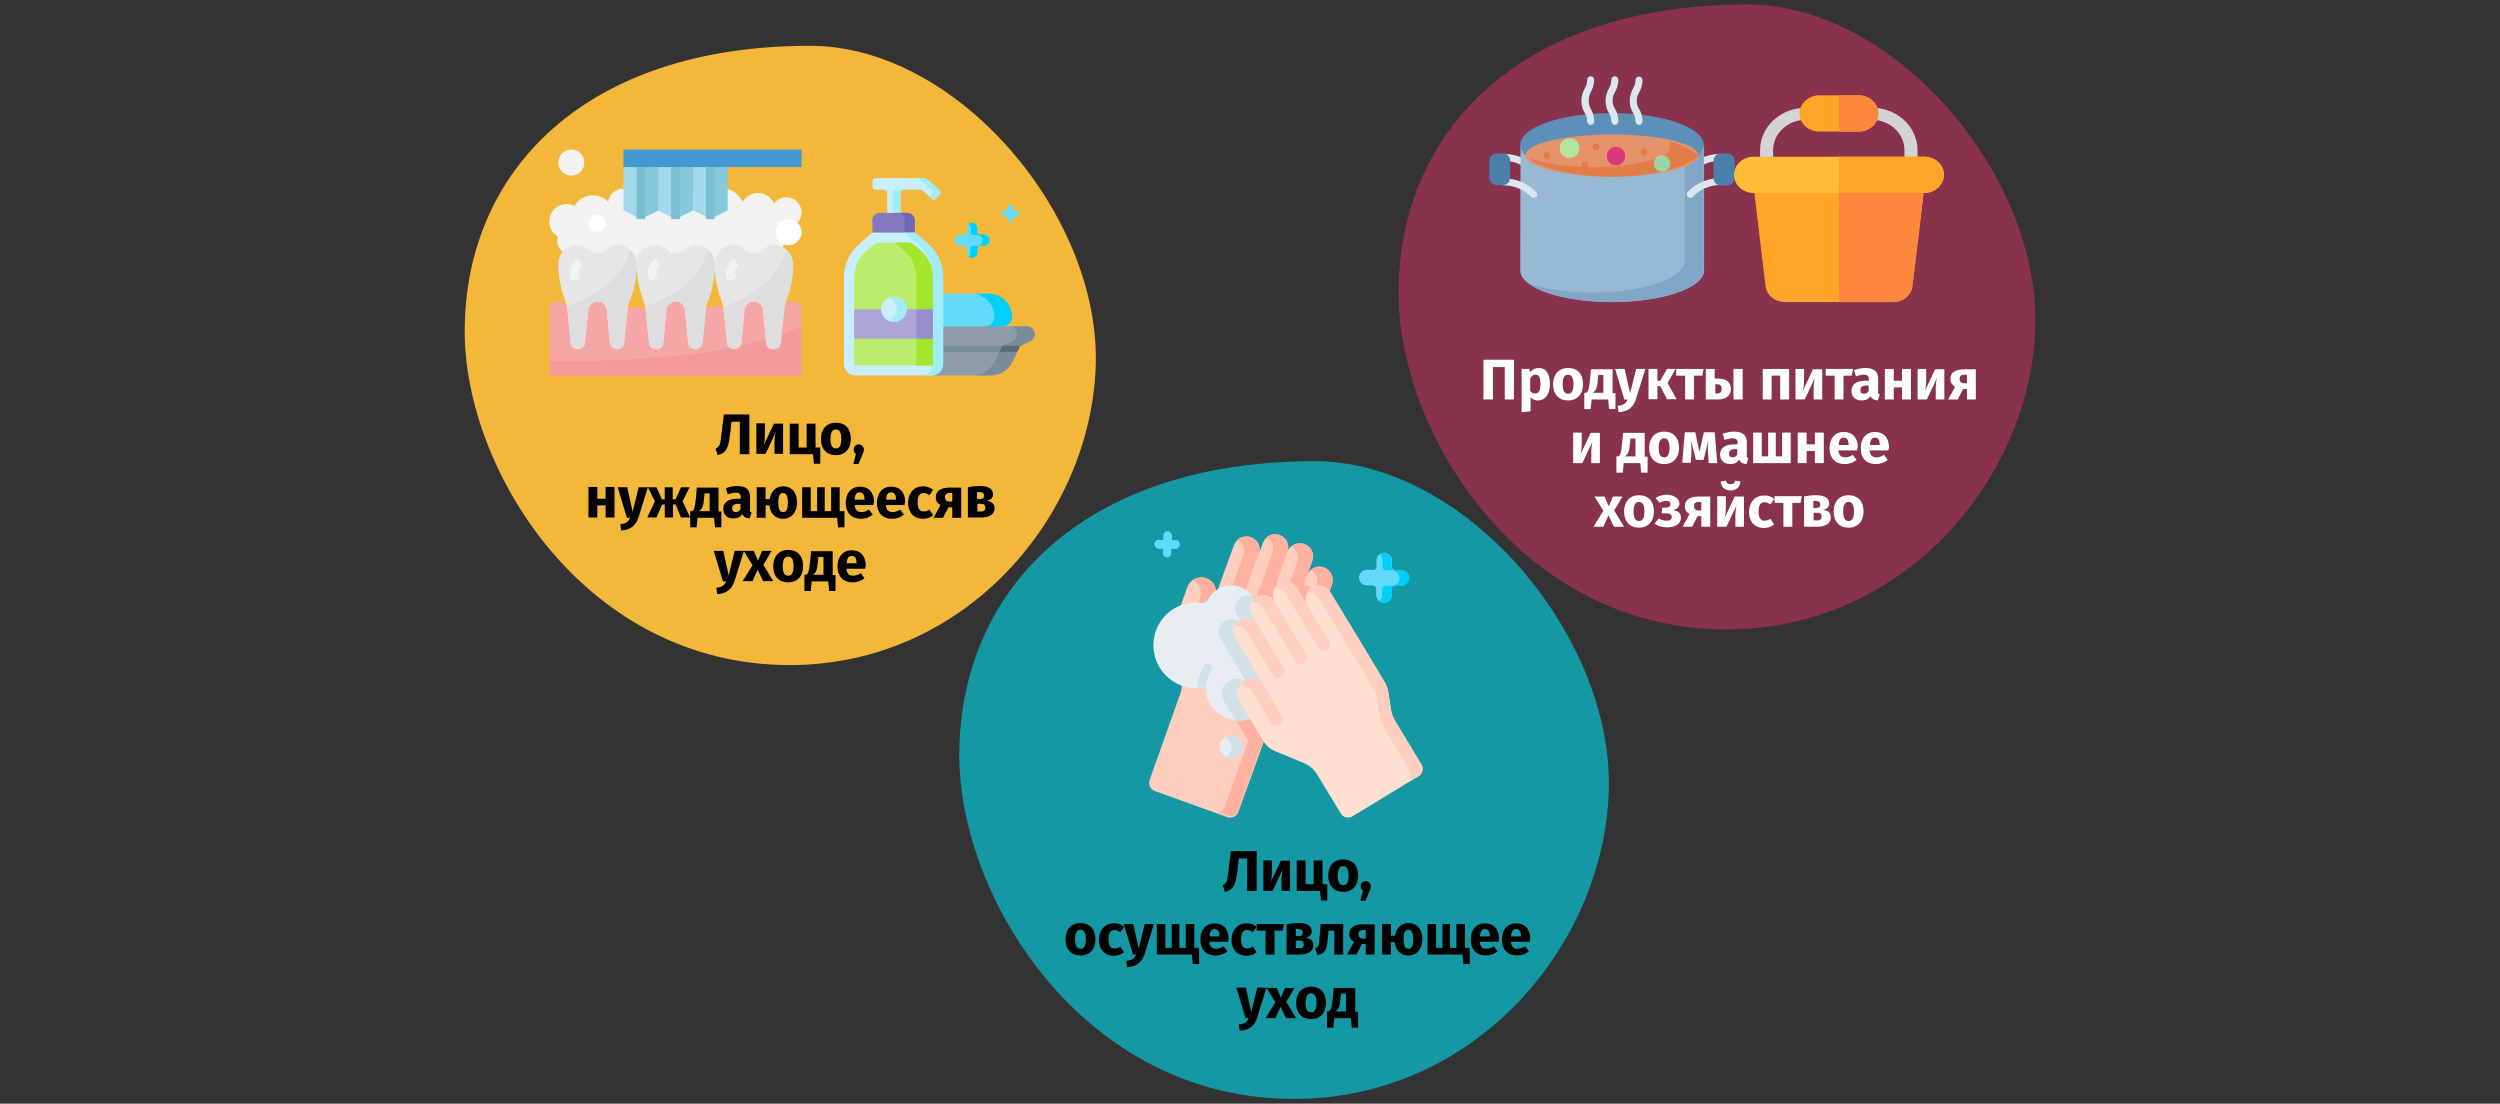<?xml version="1.0" encoding="UTF-8"?>
<svg xmlns="http://www.w3.org/2000/svg" xmlns:xlink="http://www.w3.org/1999/xlink" version="1.1" x="0px" y="0px" viewBox="0 0 786 347" style="enable-background:new 0 0 786 347;" xml:space="preserve">
<rect x="0" y="0" width="786" height="347" fill="#333333" stroke="none"/>
<style type="text/css">
	.st0{fill:none;}
	.st1{fill:#F3B73A;}
	.st2{fill:#F7A6A6;}
	.st3{fill:#F59A9A;}
	.st4{fill:#F2F2F2;}
	.st5{fill:#E6E6E6;}
	.st6{fill:#A2DAEB;}
	.st7{fill:#86C8DC;}
	.st8{fill:#4398D1;}
	.st9{fill:#FFFFFF;}
	.st10{fill:#7BBDD1;}
	.st11{fill:#DEDEDE;}
	.st12{fill:#62DBFB;}
	.st13{fill:#01D0FB;}
	.st14{fill:#8D9CA8;}
	.st15{fill:#7A8C98;}
	.st16{fill:#596C76;}
	.st17{fill:#C8EFFE;}
	.st18{fill:#A0ECF9;}
	.st19{fill:#8379C1;}
	.st20{fill:#6F69B5;}
	.st21{fill:#BBEC6C;}
	.st22{fill:#A2E62E;}
	.st23{fill:#ACA6D6;}
	.st24{fill:#978ECB;}
	.st25{fill:#88324C;}
	.st26{fill:#DAE7EF;}
	.st27{fill:#98B9D3;}
	.st28{fill:#81A7C6;}
	.st29{fill:#5C90B9;}
	.st30{fill:#DD6938;}
	.st31{fill:#4A80AA;}
	.st32{fill:#E4936B;}
	.st33{fill:#E27D47;}
	.st34{fill:#B3E59F;}
	.st35{fill:#95D6A4;}
	.st36{fill:#DA387D;}
	.st37{fill:#D4D4D4;}
	.st38{fill:#FFA426;}
	.st39{fill:#FFBC36;}
	.st40{fill:#FF873C;}
	.st41{fill:#1398A4;}
	.st42{fill:#FFCEBF;}
	.st43{fill:#FFB09E;}
	.st44{fill:#E8EDF2;}
	.st45{fill:#D1E1E5;}
	.st46{fill:#FFDFCF;}
</style>
<g id="Ebene_1">
	<rect id="Rectangle" class="st0" width="786" height="347"></rect>
	<path id="Oval-Copy-4" class="st1" d="M248.3,209.1c55.2,0,94.6-46.7,96.2-94S301,14.4,254.7,14.4c-71,0-108.6,39.6-108.6,89.8   C146.1,147.9,184,209.1,248.3,209.1z"></path>
	<g>
		<g id="teeth-cleaning" transform="translate(26.719, 38.625)">
			<path id="Path" class="st2" d="M219.8,57.6L219.8,57.6c1-1.5,3-1.9,4.5-0.9c0.4,0.2,0.7,0.6,0.9,0.9l0,0v21.8h-79.1V57.6l0,0     c1-1.5,3-1.9,4.5-0.9c0.4,0.2,0.7,0.6,0.9,0.9l0,0l5.4,0.4l0,0c1.5-2.1,4.5-2.6,6.6-1.1c0.5,0.4,1,0.8,1.3,1.4l0.2,0.3l5.6,0.4     l0,0c1.5-1.5,4-1.5,5.5,0l0,0l0,0l5-0.1l0,0c1.5-2.7,5-3.7,7.8-2.2c0.8,0.4,1.5,1.1,2,1.8l0.3,0.4l4.1-0.2l0,0     c1.5-1.5,4-1.5,5.5,0l0,0l4.1,0.2l1.1-1.4c2.1-2.6,5.8-3,8.4-0.9c0.2,0.2,0.5,0.4,0.7,0.6l0.5,0.5L219.8,57.6z"></path>
			<path id="Path_00000150081680575065626930000002136092477272962230_" class="st3" d="M146.1,79.4h79.2V63.8     c-22.7,11.1-63.1,11.1-79.2,11.2V79.4z"></path>
			<path id="Path_00000013166375150095551930000017629283282536485808_" class="st4" d="M225.3,28.2c0-2.6-2.1-4.8-4.8-4.8     c-1.5,0-3,0.7-3.9,2c-1.2-2.8-4.4-4.1-7.2-2.9c-1.1,0.5-2,1.3-2.6,2.3c0,0-3.5-6.8-8.9-2.7h-21.8l-1.4,2.7c0,0-1.4-4.1-5.5-4.1     c-2.4,0-4.4,1.8-4.7,4.1c-2.6-2.7-7-2.7-9.6,0c-0.4,0.4-0.7,0.8-1,1.3c-0.7-0.4-1.5-0.6-2.4-0.6c-3,0-5.5,2.4-5.5,5.5     c0,2,1,3.8,2.7,4.7c-0.8,2.2,0.4,4.6,2.6,5.4c0.1,0,0.1,0,0.2,0.1h2.7v4.1h61.4v-4.2c0.2,0,0.5,0.1,0.7,0.1     c1.9,0,3.4-1.5,3.4-3.4c0-0.8-0.3-1.5-0.8-2.2l4.9-4.1C224.8,30.7,225.3,29.4,225.3,28.2z"></path>
			<g id="Group" transform="translate(2.733, 30.039)">
				<path id="Path_00000002375066111985378870000000798226185946706572_" class="st5" d="M180.6,10.1L180.6,10.1      c-1.1-1.1-2.6-1.7-4.1-1.7l0,0c-3.2,0-5.8,2.6-5.8,5.8l0,0l0,0c0,3.4,0.5,6.8,1.6,10l1.1,3.3l1.2,11.6c0.1,1.2,1.1,2,2.3,2l0,0      c1.2,0,2.1-0.9,2.2-2l1-10.3c0.1-1.5,1.4-2.7,2.9-2.7l0,0c1.5,0,2.8,1.2,2.9,2.7l1,10.3c0.1,1.2,1.1,2,2.2,2l0,0      c1.2,0,2.1-0.9,2.2-2l1.2-11.6l1.1-3.3c1.1-3.2,1.6-6.6,1.6-10l0,0c0-3.2-2.6-5.8-5.8-5.8l0,0l0,0c-1.5,0-3,0.6-4.1,1.7l0,0      C184,11.4,181.9,11.4,180.6,10.1z"></path>
				<path id="Path_00000073699389045522799180000014342513085885702018_" class="st5" d="M156,10.1L156,10.1      c-1.1-1.1-2.6-1.7-4.1-1.7l0,0c-3.2,0-5.8,2.6-5.8,5.8l0,0l0,0c0,3.4,0.5,6.8,1.6,10l1.1,3.3l1.2,11.6c0.1,1.2,1.1,2,2.3,2l0,0      c1.2,0,2.1-0.9,2.2-2l1-10.3c0.1-1.5,1.4-2.7,2.9-2.7l0,0c1.5,0,2.8,1.2,2.9,2.7l1,10.3c0.1,1.2,1.1,2,2.2,2l0,0      c1.2,0,2.1-0.9,2.2-2l1.2-11.6l1.1-3.3c1.1-3.2,1.6-6.6,1.6-10l0,0c0.1-3.2-2.5-5.8-5.7-5.8l0,0l0,0c-1.5,0-3,0.6-4.1,1.7l0,0      C159.5,11.4,157.3,11.4,156,10.1z"></path>
				<path id="Path_00000036241161985874518670000002955951304410595986_" class="st5" d="M205.1,10.1L205.1,10.1      c-1-1.1-2.5-1.7-4.1-1.7l0,0c-3.2,0-5.8,2.6-5.8,5.8l0,0l0,0c0,3.4,0.5,6.8,1.6,10l1.1,3.3l1.2,11.6c0.1,1.2,1.1,2,2.3,2l0,0      c1.2,0,2.1-0.9,2.2-2l1-10.3c0.1-1.5,1.4-2.7,2.9-2.7l0,0c1.5,0,2.8,1.2,2.9,2.7l1,10.3c0.1,1.2,1.1,2,2.2,2l0,0      c1.2,0,2.1-0.9,2.2-2l1.3-11.6l1.1-3.3c1.1-3.2,1.6-6.6,1.6-10l0,0c0-3.2-2.6-5.8-5.8-5.8l0,0l0,0c-1.5,0-3,0.6-4.1,1.7l0,0      C208.6,11.4,206.5,11.4,205.1,10.1z"></path>
			</g>
			<g id="Group_00000105420904080531359350000002596119705019051169_" transform="translate(23.214, 5.463)">
				<polygon id="Path_00000080206716053582464540000006761307428800211090_" class="st6" points="146.1,8.4 146.1,22.1 151.6,24.8       151.6,8.4     "></polygon>
				<polygon id="Path_00000115499846496687376690000013258233103568583303_" class="st6" points="157,8.4 157,22.1 162.5,24.8       162.5,8.4     "></polygon>
			</g>
			<g id="Group_00000152965865755464683900000010527604925481329328_" transform="translate(28.675, 5.463)">
				<polygon id="Path_00000036935802576829210980000010118780965287087788_" class="st7" points="146.1,8.4 146.1,24.8 151.6,22.1       151.6,8.4     "></polygon>
				<polygon id="Path_00000134232139015390499620000016453699494566677416_" class="st7" points="167.9,8.4 167.9,24.8 173.4,22.1       173.4,8.4     "></polygon>
				<polygon id="Path_00000114779911426593180650000013957502594052011944_" class="st7" points="157,8.4 157,24.8 162.5,22.1       162.5,8.4     "></polygon>
			</g>
			<polygon id="Path_00000047753981024953547590000003224730830634214819_" class="st6" points="191.2,13.9 191.2,27.5 196.6,30.2      196.6,13.9    "></polygon>
			
				<rect id="Rectangle_00000161594813264824750980000000371264968040401817_" x="169.3" y="8.4" class="st8" width="56" height="5.5"></rect>
			<circle id="Oval" class="st4" cx="152.9" cy="12.5" r="4.1"></circle>
			<g id="Group_00000167390562892190826060000011668459267815566516_" transform="translate(12.288, 20.48)">
				<circle id="Oval_00000125586933397418790940000009041155065853497531_" class="st9" cx="148.8" cy="11.1" r="2.7"></circle>
				<circle id="Oval_00000148645466935417303820000010466692321659343262_" class="st9" cx="208.9" cy="13.9" r="4.1"></circle>
			</g>
			<g id="Group_00000119098378134562084210000006784074767437435795_" transform="translate(27.307, 5.461)">
				
					<rect id="Rectangle_00000171713334544876458470000002088581426511022764_" x="146.1" y="8.4" class="st10" width="2.7" height="16.4"></rect>
				
					<rect id="Rectangle_00000116234209626957271370000000063763414187294109_" x="157" y="8.4" class="st10" width="2.7" height="16.4"></rect>
				
					<rect id="Rectangle_00000145044429062842203930000008932610267852696711_" x="167.9" y="8.4" class="st10" width="2.7" height="16.4"></rect>
			</g>
			<g id="Group_00000023247196931741937580000016881143106696136583_" transform="translate(6.255, 34.272)">
				<path id="Path_00000106844350886438426050000004563384655009687945_" class="st4" d="M146.7,15.5l-0.4-1.2      c-0.7-2.3,0.3-4.8,2.5-5.9l1.2,2.4c-0.9,0.5-1.4,1.6-1.1,2.7l0.4,1.2L146.7,15.5z"></path>
				<path id="Path_00000117654954260736453180000010610922163778358715_" class="st4" d="M171.3,15.5l-0.4-1.2      c-0.8-2.3,0.3-4.8,2.5-5.9l1.2,2.4c-1,0.5-1.4,1.6-1.1,2.6l0.4,1.2L171.3,15.5z"></path>
				<path id="Path_00000166648490965241507640000012799116693153399993_" class="st4" d="M195.9,15.5l-0.4-1.2      c-0.8-2.3,0.3-4.8,2.5-5.9l1.2,2.4c-1,0.5-1.4,1.6-1.1,2.6l0.4,1.2L195.9,15.5z"></path>
			</g>
			<g id="Group_00000117652376215235017590000017286180400007998103_" transform="translate(5.487, 31.489)">
				<path id="Path_00000088119521223142035790000004832703007873472654_" class="st11" d="M165.9,8.4c-3.1,10.9-13.8,15.9-19.8,17.9      l1.1,11.4c0.1,1.2,1.2,2.1,2.5,2c1.1-0.1,1.9-1,2-2l1-10.3c0.1-1.6,1.5-2.8,3.2-2.7c1.5,0.1,2.6,1.3,2.7,2.7l1,10.3      c0.1,1.2,1.2,2.2,2.5,2c1.1-0.1,1.9-0.9,2-2l1.2-11.6l1.1-3.3c1.1-3.2,1.6-6.6,1.6-10C167.9,11.1,167.2,9.5,165.9,8.4z"></path>
				<path id="Path_00000028316844343276414060000017836215346877867674_" class="st11" d="M190.5,8.4c-3.2,10.9-13.9,15.9-19.8,17.9      l1.1,11.4c0.1,1.2,1.2,2.1,2.5,2c1.1-0.1,1.9-1,2-2l1-10.3c0.1-1.6,1.5-2.8,3.2-2.7c1.5,0.1,2.6,1.3,2.7,2.7l1,10.3      c0.1,1.2,1.2,2.2,2.5,2c1.1-0.1,1.9-0.9,2-2l1.2-11.6l1.1-3.3c1.1-3.2,1.6-6.6,1.6-10C192.5,11.1,191.8,9.5,190.5,8.4z"></path>
				<path id="Path_00000073685504699386382000000017050660432932094881_" class="st11" d="M215.1,8.4c-3.2,10.9-13.9,15.9-19.8,17.9      l1.1,11.4c0.1,1.2,1.2,2.1,2.5,2c1.1-0.1,1.9-1,2-2l1-10.3c0.1-1.6,1.5-2.8,3.2-2.7c1.5,0.1,2.6,1.3,2.7,2.7l1,10.3      c0.1,1.2,1.2,2.2,2.5,2c1.1-0.1,1.9-0.9,2-2l1.2-11.6l1.1-3.3c1.1-3.2,1.6-6.6,1.6-10C217.1,11.1,216.3,9.5,215.1,8.4z"></path>
			</g>
		</g>
		<g id="soap2" transform="translate(119.23, 47.625)">
			<path id="Path_00000028304105487863585240000005277758653560336043_" class="st12" d="M177.3,55l8,1.4l10.5-1.4c1.7,0,3-1.4,3-3     c0-4-3.2-7.3-7.3-7.3h-14.2l-0.9,5.1L177.3,55z"></path>
			<path id="Path_00000159433382315804763660000009261144689786461585_" class="st13" d="M191.7,44.7h-5.6c4,0,7.3,3.2,7.3,7.3     c0,1.7-1.4,3-3,3l2.7,0.4L196,55c1.7,0,3-1.4,3-3C198.9,47.9,195.7,44.7,191.7,44.7z"></path>
			<path id="Path_00000059998982977566533970000013817111447686937742_" class="st14" d="M206.1,57.4c0,0.5-0.1,0.9-0.4,1.3     c-0.2,0.4-0.6,0.7-1,0.9l-3.2,1.5l-1.7,0.9l0.8,0.9l-1.5,3.2c-1.3,2.6-3.9,4.3-6.8,4.3h-18.6L169.9,55h33.7     C205,55,206.1,56.1,206.1,57.4z"></path>
			<path id="Path_00000164482381988694930710000002909041036636350372_" class="st15" d="M203.7,55h-5.6c1.3,0,2.4,1.1,2.4,2.4     c0,0.9-0.5,1.8-1.4,2.2l-3.2,1.5l-2.4,5c-1.3,2.6-3.9,4.3-6.8,4.3h5.6c2.9,0,5.5-1.7,6.8-4.3l1.5-3.1l-0.8-0.9l1.7-0.9l3.2-1.5     c0.8-0.4,1.4-1.3,1.4-2.2C206.1,56.1,205,55,203.7,55L203.7,55z"></path>
			<path id="Path_00000088096767746816594280000017539942078054798995_" class="st15" d="M201.5,61.1l-0.9,1.9h-27.1     c-0.5,0-0.9-0.4-0.9-0.9s0.4-0.9,0.9-0.9L201.5,61.1L201.5,61.1z"></path>
			<polygon id="Path_00000036226261203656093460000008508022140483008685_" class="st16" points="201.5,61.1 200.6,63 195,63      195.9,61.1    "></polygon>
			<path id="Path_00000156558714011905780580000017845580998483252100_" class="st17" d="M176.3,13.4l-1.3,1.5     c-0.3,0.3-0.8,0.3-1.1,0l-2.8-2.4c-0.3-0.3-0.8-0.5-1.2-0.5H165c-0.6,0-1.1,0.5-1.1,1.1v6.1l-1.3,0.6l-0.8,0.4l-2.1-0.9v-6.2     c0-0.6-0.5-1.1-1.1-1.1h-2.7c-0.4,0-0.8-0.4-0.8-0.8v-2c0-0.4,0.4-0.8,0.8-0.8h15.4c0.4,0,0.9,0.2,1.2,0.5l3.7,3.4     C176.6,12.6,176.6,13.1,176.3,13.4L176.3,13.4z"></path>
			<path id="Path_00000124859590676551117180000015561334584131822221_" class="st18" d="M165,12c-0.6,0-1.1,0.5-1.1,1.1v6.1     l-1.3,0.6l-1.1-0.6V13c0-0.6,0.5-1,1-1H165L165,12z"></path>
			<path id="Path_00000088117204294243089290000013807778394230573990_" class="st18" d="M176.2,12.3l-3.7-3.4     c-0.3-0.3-0.8-0.5-1.2-0.5h-2.5c0.4,0,0.9,0.2,1.2,0.5l3.7,3.4c0.4,0.3,0.4,0.8,0.1,1.1l-0.6,0.5c-0.1,0.1-0.2,0.2-0.3,0.2     l0.8,0.8c0.3,0.3,0.8,0.3,1.1,0l1.5-1.5C176.6,13.1,176.6,12.6,176.2,12.3z"></path>
			<path id="Path_00000010272871518166498580000016980331025159240871_" class="st19" d="M155.1,25.5l6.6,1l6.6-1v-3.9     c0-1.2-1-2.3-2.3-2.3h-8.7c-1.2,0-2.3,1-2.3,2.3L155.1,25.5L155.1,25.5z"></path>
			<path id="Path_00000036222016151556065500000010994700006961698739_" class="st20" d="M166.1,19.3h-3.2c1.2,0,2.3,1,2.3,2.3v3.9     l1.5,0.3l1.7-0.3v-3.9C168.3,20.3,167.3,19.3,166.1,19.3L166.1,19.3z"></path>
			<path id="Path_00000043451982450581279400000010828194855141857938_" class="st17" d="M168.3,25.5h-13.2l-3.9,3.3     c-3.2,2.7-5.1,6.6-5.1,10.8v27.2c0,2,1.6,3.6,3.6,3.6h24c2,0,3.6-1.6,3.6-3.6V39.6c0-4.2-1.9-8.2-5.1-10.9L168.3,25.5z"></path>
			<path id="Path_00000132064170196180692060000001358670280468007860_" class="st18" d="M172.3,28.8l-3.9-3.3h-3.3l3.9,3.3     c3.2,2.7,5.1,6.6,5.1,10.8v27.2c0,2-1.6,3.6-3.6,3.6h3.2c2,0,3.6-1.6,3.6-3.6V39.6C177.3,35.4,175.5,31.5,172.3,28.8z"></path>
			<path id="Path_00000163040329355637869910000008253431358721753263_" class="st21" d="M174.1,49.6l-1.9,4.7l1.9,4.7v7.9     c0,0.2-0.2,0.4-0.4,0.4h-24c-0.2,0-0.4-0.2-0.4-0.4V59l2.2-4.7l-2.2-4.7v-10c0-3.2,1.4-6.3,3.9-8.4l2.4-2     c0.4-0.3,0.9-0.5,1.4-0.5h9.3c0.5,0,1,0.2,1.4,0.5l2.4,2c2.5,2.1,3.9,5.1,3.9,8.4v10H174.1z"></path>
			<path id="Path_00000016067165518769709700000006869090060095185809_" class="st22" d="M174.1,49.6l-1.9,4.7l1.9,4.7v7.9     c0,0.2-0.2,0.4-0.4,0.4h-5.2c0.2,0,0.4-0.2,0.4-0.4V39.6c0-3.2-1.4-6.3-3.9-8.4l-3-2.6h4.4c0.5,0,1,0.2,1.4,0.5l2.4,2     c2.5,2.1,3.9,5.1,3.9,8.4V49.6L174.1,49.6z"></path>
			<polygon id="Path_00000168074402401566365780000004591863083696901788_" class="st23" points="168.9,58.9 149.3,58.9 149.3,49.6      168.9,49.6 171.2,53.7    "></polygon>
			<polygon id="Path_00000163075293560176950820000001592768465718777241_" class="st24" points="168.9,49.6 174.1,49.6 174.1,58.9      168.9,58.9    "></polygon>
			<circle id="Oval_00000170962502748480818880000004588000577503038602_" class="st17" cx="161.8" cy="49.6" r="4"></circle>
			<path id="Path_00000072273848426788537290000008843367427015298229_" class="st18" d="M161.8,45.6c-0.6,0-1.1,0.1-1.6,0.3     c1.5,0.6,2.5,2.1,2.5,3.7c0,1.7-1,3.1-2.5,3.7c0.5,0.2,1,0.3,1.6,0.3c2.2,0,4-1.8,4-4S164,45.6,161.8,45.6L161.8,45.6z"></path>
			<g id="Group_00000150822678212253540390000005313523121632704412_" transform="translate(34.799, 8.268)">
				<path id="Path_00000140732613460639149830000002705696485647134080_" class="st12" d="M155.4,18H154c-0.4,0-0.7-0.3-0.7-0.7      v-1.4c0-0.9-0.7-1.7-1.6-1.7c-1,0-1.8,0.7-1.8,1.7v1.4c0,0.4-0.3,0.7-0.7,0.7h-1.4c-0.9,0-1.7,0.7-1.7,1.6c0,1,0.7,1.8,1.7,1.8      h1.4c0.4,0,0.7,0.3,0.7,0.7v1.3c0,0.9,0.7,1.7,1.6,1.7c1,0,1.8-0.7,1.8-1.7V22c0-0.4,0.3-0.7,0.7-0.7h1.4c1,0,1.7-0.8,1.7-1.8      C157.1,18.7,156.3,18,155.4,18L155.4,18z"></path>
				<path id="Path_00000044155638293680015970000017041573672252276867_" class="st13" d="M157.1,19.6c0,1-0.7,1.8-1.7,1.8H154      c-0.4,0-0.7,0.3-0.7,0.7v1.4c0,1-0.8,1.7-1.8,1.7c-0.4,0-0.7-0.2-1-0.4c0.4-0.3,0.6-0.8,0.6-1.3v-1.4c0-0.4,0.3-0.7,0.7-0.7h1.4      c1,0,1.7-0.8,1.7-1.8c0-0.9-0.8-1.6-1.7-1.6h-1.3c-0.4,0-0.7-0.3-0.7-0.7v-1.4c0-0.6-0.3-1.1-0.7-1.4c0.3-0.2,0.7-0.4,1.1-0.4      c0.9,0,1.6,0.8,1.6,1.7v1.3c0,0.4,0.3,0.7,0.7,0.7h1.3C156.3,18,157.1,18.7,157.1,19.6L157.1,19.6z"></path>
				<path id="Path_00000049216427174733740810000013287578525789896886_" class="st12" d="M165.5,10.3h-1v-1c0-0.5-0.4-0.9-0.9-0.9      s-0.9,0.4-0.9,0.9v1h-1c-0.5,0-0.9,0.4-0.9,0.9s0.4,0.9,0.9,0.9h1v1c0,0.5,0.4,0.9,0.9,0.9s0.9-0.4,0.9-0.9v-1h1      c0.5,0,0.9-0.4,0.9-0.9S166.1,10.3,165.5,10.3z"></path>
			</g>
		</g>
	</g>
	<path id="Oval-Copy-4-2" class="st25" d="M542.8,197.9c55.7,0,95.5-47.1,97.1-94.8C641.5,55.4,596,1.4,549.3,1.4   c-71.6,0-109.6,40-109.6,90.7C439.7,136.1,478,197.9,542.8,197.9z"></path>
	<g>
		<g id="cooking-pot" transform="translate(28.562, 31.571)">
			<path id="Path_00000068657187377307567680000014496535947278012051_" class="st26" d="M450.4,20.7c-2-1.2-4.1-1.7-6.3-1.7     c-0.6,0-1.1-0.5-1.1-1.1s0.5-1.1,1.1-1.1c2,0,4,0.4,5.8,1.2c0.6,0.2,0.8,0.9,0.6,1.5L450.4,20.7z"></path>
			<path id="Path_00000080173320044893426720000011641242745934556337_" class="st26" d="M506.1,20.7c2-1.2,4.1-1.7,6.3-1.7     c0.6,0,1.1-0.5,1.1-1.1s-0.5-1.1-1.1-1.1c-2,0-4,0.4-5.8,1.2c-0.6,0.2-0.8,0.9-0.6,1.5L506.1,20.7z"></path>
			<path id="Path_00000147923602224902828770000016125170511839191733_" class="st27" d="M449.4,53.4c0,5.5,12.9,10,28.9,10     s28.9-4.5,28.9-10V14c0,5.5-57.7,5.5-57.7,0L449.4,53.4L449.4,53.4z"></path>
			<path id="Path_00000165196155677980324660000006087879456892795061_" class="st28" d="M501.1,18.4v32c0,5.5-12.9,10-28.9,10     c-7.9,0-15.1-1.1-20.3-2.9c4.5,3.5,14.6,5.9,26.3,5.9c15.9,0,28.9-4.5,28.9-10V14C507.1,14,504.9,16.7,501.1,18.4z"></path>
			<path id="Path_00000131333752184774968790000014429633046338516897_" class="st29" d="M507.1,14c0-5.5-12.9-10-28.9-10     s-28.8,4.4-28.8,10c0,1.2,0.6,2.3,1.7,3.4c4-3.9,50.3-3.9,54.3,0C506.5,16.3,507.1,15.1,507.1,14z"></path>
			<path id="Path_00000077313819358706240610000016499554380949895568_" class="st26" d="M453.6,30.6c-0.3,0-0.6-0.1-0.8-0.3     c-2.3-2.3-5.4-3.6-8.7-3.6c-0.6,0-1.1-0.5-1.1-1.1s0.5-1.1,1.1-1.1l0,0c3.9,0,7.6,1.5,10.3,4.3c0.4,0.4,0.4,1.2,0,1.6     C454.1,30.5,453.9,30.6,453.6,30.6L453.6,30.6z"></path>
			<path id="Path_00000004525876859832501570000015969858191131477392_" class="st26" d="M502.9,30.6c-0.3,0-0.6-0.1-0.8-0.3     c-0.4-0.4-0.4-1.2,0-1.6c2.8-2.8,6.4-4.3,10.3-4.3l0,0c0.6,0,1.1,0.5,1.1,1.1s-0.5,1.1-1.1,1.1c-3.3,0-6.4,1.3-8.7,3.6     C503.5,30.5,503.2,30.6,502.9,30.6L502.9,30.6z"></path>
			<path id="Path_00000065758218330587666100000000921803224313200306_" class="st30" d="M470.7,20.9c-0.7,0-1.3,0-2-0.1     c0.2,0.4,0.6,0.6,1,0.6C470.1,21.5,470.5,21.3,470.7,20.9L470.7,20.9z"></path>
			<path id="Path_00000127014212826054475080000017977223615482389376_" class="st31" d="M444.1,16.7h-2.2c-1.2,0-2.2,1-2.2,2.2v5.5     c0,1.2,1,2.2,2.2,2.2h2.1c0.6,0,1.1-0.2,1.5-0.6c0.4-0.4,0.7-1,0.7-1.6v-5.6C446.2,17.7,445.3,16.7,444.1,16.7L444.1,16.7z"></path>
			<path id="Path_00000116936778717759468160000013809948994252224671_" class="st31" d="M514.6,16.7h-2.2c-1.2,0-2.2,1-2.2,2.2v5.6     c0,0.6,0.2,1.1,0.7,1.6c0.4,0.4,1,0.6,1.6,0.6h2.1c1.2,0,2.2-1,2.2-2.2V19C516.8,17.7,515.8,16.7,514.6,16.7L514.6,16.7z"></path>
			<ellipse id="Oval_00000022559880897231802700000001992910087943522983_" class="st32" cx="478.2" cy="17.3" rx="27.2" ry="6.6"></ellipse>
			<path id="Path_00000005245295159287452570000014218343190579381890_" class="st33" d="M496.2,12.9c0.8,1.5,0.2,3.6-1.6,4.4     c-5.3,2.2-13.3,3.7-22.3,3.7c-7.9,0-15.1-1.1-20.3-2.9c4.5,3.5,14.6,5.9,26.3,5.9c12.5,0,23.2-2.8,27.2-6.6     C503.6,15.6,500.3,14,496.2,12.9z"></path>
			<circle id="Oval_00000001622803835289023620000014829266355370014369_" class="st34" cx="494" cy="19.8" r="2.5"></circle>
			<path id="Path_00000060738968125318088950000011509961573564146865_" class="st35" d="M496.5,19.8c0-1.2-0.9-2.3-2.1-2.4     c-0.7,0.3-1.5,0.6-2.3,0.8c-0.4,0.4-0.6,1-0.6,1.6c0,1.4,1.1,2.5,2.5,2.5c0.2,0,0.3,0,0.5,0c0.1,0,0.1,0,0.2,0     C495.7,21.9,496.5,20.9,496.5,19.8L496.5,19.8z"></path>
			<circle id="Oval_00000015339252489897147050000004277132072357752207_" class="st34" cx="464.9" cy="15" r="3.1"></circle>
			<circle id="Oval_00000069376788794724185530000000688116784907009176_" class="st36" cx="479.5" cy="17.5" r="2.9"></circle>
			<path id="Shape" class="st33" d="M489.4,16.3c0,0.6-0.5,1.1-1.1,1.1s-1.1-0.5-1.1-1.1c0-0.6,0.5-1.1,1.1-1.1     S489.4,15.7,489.4,16.3z M469.7,19.2c-0.6,0-1.1,0.5-1.1,1.1s0.5,1.1,1.1,1.1s1.1-0.5,1.1-1.1S470.3,19.2,469.7,19.2z      M473.2,13.5c-0.6,0-1.1,0.5-1.1,1.1s0.5,1.1,1.1,1.1s1.1-0.5,1.1-1.1S473.8,13.5,473.2,13.5z M457.8,16.2     c-0.6,0-1.1,0.5-1.1,1.1s0.5,1.1,1.1,1.1s1.1-0.5,1.1-1.1S458.5,16.2,457.8,16.2z"></path>
			<g id="Group_00000165949537798773949870000001519531574640962470_" transform="translate(28.94, 0)">
				<path id="Path_00000053522395377845078080000000197725458065778367_" class="st26" d="M450.2,7.7c-0.6,0-1.1-0.5-1.1-1.1      c0-1.3-0.3-1.9-0.8-2.7c-0.5-0.9-1-1.9-1-3.8s0.6-2.9,1-3.8c0.4-0.8,0.8-1.4,0.8-2.8c0-0.6,0.5-1.1,1.1-1.1s1.1,0.5,1.1,1.1      c0,1.9-0.6,2.9-1,3.8c-0.4,0.8-0.8,1.4-0.8,2.7s0.3,1.9,0.8,2.7c0.5,0.9,1,1.9,1,3.8C451.3,7.2,450.8,7.7,450.2,7.7z"></path>
				<path id="Path_00000031920650712837276820000005197805332691519671_" class="st26" d="M457.8,7.7c-0.6,0-1.1-0.5-1.1-1.1      c0-1.3-0.3-1.9-0.8-2.7c-0.5-0.9-1-1.9-1-3.8s0.6-2.9,1-3.8c0.4-0.8,0.8-1.4,0.8-2.7c0-0.6,0.5-1.1,1.1-1.1s1.1,0.5,1.1,1.1      c0,1.9-0.6,2.9-1,3.8c-0.4,0.8-0.8,1.4-0.8,2.7s0.3,1.9,0.8,2.7c0.5,0.9,1,1.9,1,3.8C458.9,7.2,458.4,7.7,457.8,7.7z"></path>
				<path id="Path_00000057136854476769327970000016242606667229617343_" class="st26" d="M442.6,7.7c-0.6,0-1.1-0.5-1.1-1.1      c0-1.3-0.3-1.9-0.8-2.7c-0.5-0.9-1-1.9-1-3.8s0.6-2.9,1-3.8c0.4-0.8,0.8-1.4,0.8-2.7c0-0.7,0.5-1.2,1.1-1.2s1.1,0.5,1.1,1.1      c0,1.9-0.6,2.9-1,3.8c-0.4,0.8-0.7,1.4-0.7,2.8s0.3,1.9,0.7,2.7c0.5,0.9,1,1.9,1,3.8C443.8,7.2,443.3,7.7,442.6,7.7z"></path>
			</g>
		</g>
		<g id="bucket" transform="translate(105.468, 37.571)">
			<path id="Path_00000095304513764438822080000015308794758346868153_" class="st37" d="M495.4,15.3c-1.1,0-2.1-0.9-2.1-1.9V9.6     c0-5.2-4.6-9.5-10.3-9.5c-1.1,0-2.1-0.9-2.1-1.9s0.9-1.9,2.1-1.9c8,0,14.4,6,14.4,13.3v3.8C497.5,14.4,496.5,15.3,495.4,15.3z"></path>
			<path id="Path_00000039844841788819665040000013299924687352736413_" class="st37" d="M450,15.3c-1.1,0-2.1-0.9-2.1-1.9V9.6     c0-7.3,6.5-13.3,14.4-13.3c1.1,0,2.1,0.9,2.1,1.9s-0.9,1.9-2.1,1.9c-5.7,0-10.3,4.3-10.3,9.5v3.8C452.1,14.4,451.2,15.3,450,15.3     z"></path>
			<path id="Path_00000033330454078917344830000016125709463282198949_" class="st38" d="M497.5,19.3h-49.6c-1.2,0-2.2,1-2,2.1     c1.3,11.2,2.4,19.7,3.7,30.9c0.3,2.9,3,5.1,6.1,5.1h34c3.2,0,5.8-2.2,6.1-5.1c1.4-11.2,2.4-19.7,3.7-30.9     C499.6,20.3,498.7,19.3,497.5,19.3z"></path>
			<path id="Path_00000169526018655892026360000016552836098526887348_" class="st39" d="M499.5,11.7h-53.6c-3.4,0-6.2,2.5-6.2,5.7     s2.8,5.7,6.2,5.7h53.6c3.4,0,6.2-2.6,6.2-5.7C505.7,14.2,502.9,11.7,499.5,11.7z"></path>
			<path id="Path_00000119800367503056786140000005847288901351851422_" class="st38" d="M478.9-7.6h-12.4c-3.4,0-6.2,2.6-6.2,5.7     c0,3.2,2.8,5.7,6.2,5.7h12.4c3.4,0,6.2-2.6,6.2-5.7S482.3-7.6,478.9-7.6z"></path>
			<g id="Group_00000167395539150420203580000013122151865062934946_" transform="translate(33, 0)">
				<path id="Path_00000036215896052705985580000007484076627838798475_" class="st40" d="M445.9,3.8h-6.2V-7.6h6.2      c3.4,0,6.2,2.6,6.2,5.7C452.1,1.3,449.3,3.8,445.9,3.8z"></path>
				<path id="Path_00000050664591121250784660000006607080329106215818_" class="st40" d="M466.5,21.4c-1.3,11.2-2.4,19.7-3.7,30.9      c-0.3,2.9-3,5.1-6.1,5.1h-17V19.3h24.8C465.7,19.3,466.6,20.3,466.5,21.4z"></path>
			</g>
			<path id="Path_00000015319061822900190940000008468295570872457141_" class="st38" d="M505.7,17.4c0,3.2-2.8,5.7-6.2,5.7h-26.8     V11.7h26.8C502.9,11.7,505.7,14.2,505.7,17.4z"></path>
		</g>
	</g>
	<path id="Oval-Copy-4-4" class="st41" d="M406.8,345.5c56.9,0,97.4-48.1,99-96.7C507.4,200.2,461,145,413.4,145   c-73.1,0-111.8,40.8-111.8,92.5C301.6,282.4,340.6,345.5,406.8,345.5z"></path>
	<g id="clean" transform="translate(59.65, 32.036)">
		<g id="Group_00000069391394105083233260000008719733704148196541_" transform="translate(0, 0.965)">
			<path id="Path_00000101094922981527137010000000286483146928046218_" class="st42" d="M356.6,145.4c-2.2-0.8-4.5,0.3-5.3,2.5l0,0     l1.6-4.6c0.8-2.2-0.3-4.5-2.5-5.3c-0.5-0.2-0.9-0.2-1.4-0.2c-1.7,0-3.3,1.1-3.9,2.7c0.8-2.2-0.3-4.5-2.5-5.3     c-0.4-0.1-0.9-0.2-1.3-0.2c-1.7,0-3.3,1.1-3.9,2.7l-1.2,3.4c0.7-2.1-0.4-4.5-2.6-5.2c-0.5-0.2-0.9-0.2-1.4-0.2     c-1.7,0-3.3,1.1-3.9,2.7l-5.9,16.3c0.9-2.4-0.4-5-2.8-5.9c-0.5-0.2-1-0.3-1.6-0.3c-1.9,0-3.6,1.2-4.3,3l-5,13.8     c-0.6,1.6-0.6,3.3-0.1,4.9l3,9.8c0.5,1.6,0.4,3.3-0.1,4.9l-9.7,27.3c-0.5,1.4,0.2,3,1.6,3.5l22.8,8.2c1.4,0.5,3-0.2,3.5-1.6     l6.9-19.1l3.4-9.5c0.4-1.2,1.1-2.3,2-3.3l3.5-3.9c0.9-0.9,1.5-2.1,2-3.3l6-16.8l3.1-8.7l2.5-7     C359.9,148.6,358.8,146.2,356.6,145.4L356.6,145.4z"></path>
			<g id="Path_00000087383245000550191470000000441281246019299463_" transform="translate(13.258, 0)">
				<path class="st43" d="M306.4,162.4l2.8-7.7c0.9-2.4-0.4-5-2.8-5.9c-1.5-0.5-3.1-0.3-4.2,0.6c2,1,3,3.4,2.2,5.6l-2.8,7.7      l9.9,14.4l4.8-0.4L306.4,162.4z"></path>
				<path class="st43" d="M343.4,145.4c-1.4-0.5-3-0.2-4.1,0.7c1.7,1,2.4,3.1,1.8,5l-5,13.9l4.1,1.5l5.7-15.7      C346.7,148.6,345.5,146.2,343.4,145.4L343.4,145.4z"></path>
				<path class="st43" d="M337.2,138.1c-1.4-0.5-3-0.2-4.1,0.7c1.7,1,2.4,3.1,1.8,5l-6.6,18.4l4.1,1.5l7.3-20.3      C340.5,141.2,339.4,138.8,337.2,138.1z"></path>
				<path class="st43" d="M329.4,135.2c-1.4-0.5-3-0.2-4.1,0.7c1.7,1,2.4,3.1,1.8,5l-6.6,18.4l4.1,1.5l7.3-20.3      C332.7,138.4,331.6,136,329.4,135.2L329.4,135.2z"></path>
				<path class="st43" d="M320.3,135.9c-1.4-0.5-3-0.2-4.1,0.7c1.7,1,2.4,3.1,1.8,5l-5.4,15l4.1,1.5l6.1-16.8      C323.6,139,322.5,136.6,320.3,135.9L320.3,135.9z"></path>
				<path class="st43" d="M343.4,157.7l-2.8-4.6c-1.2-2-3.7-2.6-5.7-1.4c-2,1.2-2.6,3.7-1.4,5.7l-3.3-5.5c-1.2-2-3.7-2.6-5.7-1.4      c-1,0.6-1.6,1.5-1.9,2.5s-0.1,2.2,0.5,3.1c-1.2-2-3.7-2.6-5.7-1.4c-1,0.6-1.7,1.7-1.9,2.8l-6.5-2.4l-0.7,1.8l7.4,2.6      c0.1,0.3,0.2,0.5,0.4,0.8l1.9,3.1c-1.2-2-3.7-2.6-5.7-1.4c-0.6,0.4-1.1,0.9-1.5,1.5c-0.2,0.3-0.3,0.7-0.4,1      c-0.3,1-0.1,2.2,0.5,3.1l8.9,14.8c-1.3-2.2-4.1-2.9-6.3-1.6c-1.1,0.7-1.8,1.7-2.1,2.8c-0.3,1.1-0.1,2.4,0.5,3.5      c0,0,5.9,9.8,7.4,12.2c0.2,0.4,0.3,0.8,0.1,1.2l-7.2,20c-0.4,1.1-1.4,1.8-2.5,1.8l3.2,1.2c1.4,0.5,3-0.2,3.5-1.6l6.8-19.1l0,0      l3.4-9.5c0.1-0.2,0.1-0.3,0.2-0.5c0.4-1,1-1.9,1.8-2.7l3.5-3.9c0.9-0.9,1.5-2.1,2-3.3l1.7-4.7l4.4-12.2L343.4,157.7z"></path>
			</g>
		</g>
		<path id="Path_00000096752529956957669540000004232270131381369523_" class="st44" d="M357.9,177.1c-1.2,8.5-9,14.5-17.5,13.3    c-0.5-0.1-1-0.2-1.5-0.3c-0.4,0.6-0.9,1.1-1.4,1.5c-2.3,2.1-5.4,3.2-8.7,2.8c-0.1,0-0.2,0-0.2,0c-0.1,0-0.3,0-0.4-0.1    c-4.7-0.8-8.2-4.5-8.8-9c-0.1-0.7-0.8-1.2-1.5-1.1c-0.4,0-0.8,0.1-1.2,0.1c-0.7,0-1.4,0-2.1-0.1c-7.3-1-12.5-7.8-11.5-15.2    c1-7.4,7.8-12.5,15.1-11.5l0,0c0.8,0.1,1.6-0.3,2-1c1.5-3,4.9-4.9,8.4-4.4c2.3,0.3,4.2,1.5,5.5,3.3c0.3,0.4,0.5,0.8,0.7,1.2    c0.7,1.3,1,2.8,0.8,4.3c0.6-0.3,1.3-0.6,1.9-0.8c2.2-0.7,4.5-0.9,6.9-0.6C353.1,160.7,359.1,168.5,357.9,177.1L357.9,177.1z"></path>
		<path id="Path_00000055692688612955008370000017050863334638148761_" class="st45" d="M357.9,177.1c-1.2,8.5-9,14.5-17.5,13.3    c-0.5-0.1-1-0.2-1.5-0.3c-0.4,0.6-0.9,1.1-1.4,1.5c-2.3,2.1-5.4,3.2-8.7,2.8l-3.7-6.1c-0.7-1.1-0.8-2.3-0.5-3.5    c0.3-1.1,1-2.2,2.1-2.8c2.2-1.3,5-0.6,6.3,1.6l-8.9-14.8c-0.6-1-0.7-2.1-0.5-3.1c0.1-0.4,0.2-0.7,0.4-1c0.3-0.6,0.8-1.1,1.5-1.5    c2-1.2,4.5-0.6,5.7,1.4l-1.9-3.1c-1.2-2-0.6-4.5,1.4-5.7c1.1-0.7,2.4-0.8,3.5-0.4c0.3,0.4,0.5,0.8,0.7,1.2c0.7,1.3,1,2.8,0.8,4.3    c0.6-0.3,1.3-0.6,1.9-0.8c2.2-0.7,4.5-0.9,6.9-0.6C353.1,160.7,359.1,168.5,357.9,177.1L357.9,177.1z"></path>
		<circle id="Oval_00000140703162419916939350000015527177647894997150_" class="st44" cx="327.4" cy="202.8" r="3.6"></circle>
		<path id="Path_00000156562112117921949730000014148948394274415506_" class="st45" d="M327.4,199.2c-0.6,0-1.3,0.2-1.8,0.5    c1.1,0.6,1.9,1.8,1.9,3.2s-0.8,2.5-1.9,3.1c0.5,0.3,1.1,0.5,1.8,0.5c2,0,3.6-1.6,3.6-3.6C331,200.8,329.4,199.2,327.4,199.2    L327.4,199.2z"></path>
		<path id="Path_00000015346026136833156140000002882983751962488255_" class="st12" d="M310.2,137.8h-1.4v-1.5    c0-0.7-0.6-1.3-1.4-1.3c-0.8,0-1.3,0.6-1.3,1.3v1.4h-1.5c-0.7,0-1.3,0.6-1.3,1.3s0.6,1.5,1.3,1.5h1.4v1.4c0,0.7,0.6,1.3,1.3,1.3    c0.7,0,1.3-0.6,1.3-1.3v-1.4h1.4c0.7,0,1.3-0.6,1.3-1.3S310.9,137.8,310.2,137.8z"></path>
		<path id="Path_00000178173552116680423420000006086089084401915828_" class="st45" d="M321.2,178.6c-2.1,3.9-1.8,6.7-1.8,6.7    c-0.1-0.7-0.8-1.2-1.5-1.1c-0.4,0-0.8,0.1-1.2,0.1c0.1-1.5,0.5-4,2.1-6.9c0.3-0.7,1.2-0.9,1.8-0.6    C321.3,177.1,321.5,178,321.2,178.6L321.2,178.6z"></path>
		<g id="Group_00000112617245448225124850000009898605318649958282_" transform="translate(26.595, 15.896)">
			<path id="Path_00000074442159035416495980000016431992750532148912_" class="st46" d="M332,138.2l17,28.2     c0.7,1.1,1.1,2.3,1.3,3.6l0.8,5.2c0.2,1.3,0.6,2.5,1.3,3.6l8.2,13.6c0.8,1.3,0.4,3-0.9,3.7L339,208.7c-1.3,0.8-3,0.4-3.7-0.9     l-7.6-12.5c-0.9-1.4-2.2-2.5-3.7-3.2l-9.4-3.9c-1.5-0.6-2.8-1.7-3.7-3.2l-7.6-12.5c-0.7-1.1-0.8-2.3-0.5-3.5     c0.3-1.1,1-2.2,2.1-2.8c2.2-1.3,5-0.6,6.3,1.6l-9-14.9c-0.6-1-0.7-2.1-0.5-3.1c0.1-0.4,0.2-0.7,0.4-1.1c0.3-0.6,0.8-1.1,1.5-1.5     c2-1.2,4.5-0.6,5.7,1.4l-1.9-3.1c-1.2-2-0.6-4.5,1.4-5.7s4.5-0.6,5.7,1.4c-0.6-1-0.7-2.1-0.5-3.1c0.3-1,0.9-2,1.9-2.5     c2-1.2,4.5-0.6,5.7,1.4l3.3,5.5c-1.2-2-0.6-4.5,1.4-5.7C328.2,135.6,330.8,136.2,332,138.2z"></path>
			<g id="Path_00000075862040702605712830000018334225323405858484_" transform="translate(0.54, 0)">
				<path class="st42" d="M314.8,174.7l-4.2-7c-1.3-2.2-4.1-2.9-6.3-1.6c-0.6,0.4-1.1,0.9-1.5,1.5c1.7-0.1,3.4,0.7,4.3,2.2l5.3,8.8      c0.5,0.9,1.4,1.4,2.4,1.5c1.4,0.1,2.4-1.4,1.6-2.6L314.8,174.7z"></path>
				<path class="st42" d="M325.7,136.8c-0.6,0.4-1.1,0.9-1.5,1.5c1.4,0,2.9,0.7,3.7,2l7.8,12.9l9.2,15.3c0.7,1.1,1.1,2.3,1.3,3.6      l0.8,5.2c0.2,1.3,0.6,2.5,1.3,3.6l8.3,13.6c0.8,1.3,0.4,3-0.9,3.7l3.5-2.1c1.3-0.8,1.7-2.4,0.9-3.7l-8.3-13.8      c-0.7-1.1-1.1-2.3-1.3-3.6l-0.8-5.2c-0.2-1.3-0.6-2.5-1.3-3.6l-9.2-15.3l-7.8-12.7C330.2,136.2,327.7,135.6,325.7,136.8      L325.7,136.8z"></path>
				<path class="st42" d="M315.4,135.6c-0.6,0.4-1.1,0.9-1.5,1.5c1.4,0,2.9,0.7,3.7,2l10.1,16.8c0.5,0.9,1.7,1.2,2.6,0.6      c1-0.6,1.3-1.9,0.7-3L321,137C319.9,135,317.3,134.4,315.4,135.6L315.4,135.6z"></path>
				<path class="st42" d="M308.3,139.9c-0.7,0.4-1.2,0.9-1.5,1.5c1.4,0,2.9,0.7,3.7,2l10.1,16.7c0.5,0.9,1.7,1.2,2.6,0.6      c1-0.6,1.3-1.9,0.7-3l-10-16.5C312.8,139.3,310.2,138.7,308.3,139.9L308.3,139.9z"></path>
				<path class="st42" d="M308.7,148.7l8.1,13.4c0.3,0.5,0.4,1.1,0.2,1.6c-0.1,0.5-0.5,1-1,1.3c-0.9,0.5-2.1,0.3-2.6-0.6l-8.1-13.6      c-0.8-1.3-2.2-2-3.7-2c0.3-0.6,0.8-1.1,1.5-1.5C305,146.1,307.6,146.7,308.7,148.7L308.7,148.7z"></path>
			</g>
		</g>
		<g id="Group_00000003810386214454641210000005468138820884902821_" transform="translate(66.01, 6.74)">
			<path id="Path_00000107555887431106255680000007468100439653907852_" class="st12" d="M314.9,140.5H313c-0.6,0-1-0.5-1-1v-2     c0-1.3-1-2.4-2.3-2.5c-1.5-0.1-2.6,1.1-2.6,2.4v2c0,0.6-0.5,1-1,1h-2c-1.3,0-2.4,1-2.5,2.3c-0.1,1.4,1.1,2.6,2.4,2.6h2     c0.6,0,1,0.5,1,1v1.9c0,1.3,1,2.4,2.3,2.5c1.4,0.1,2.6-1.1,2.6-2.4v-2c0-0.6,0.5-1,1-1h2c1.4,0,2.5-1.2,2.4-2.6     C317.3,141.5,316.2,140.5,314.9,140.5L314.9,140.5z"></path>
			<path id="Path_00000053512470793188407870000006859839127130409895_" class="st13" d="M317.4,142.8c0.1,1.4-1.1,2.6-2.4,2.6h-2     c-0.6,0-1,0.5-1,1v2c0,1.4-1.2,2.5-2.6,2.4c-0.5,0-1-0.2-1.4-0.5c0.6-0.4,0.9-1.1,0.9-1.9v-2c0-0.6,0.5-1,1-1h2     c1.4,0,2.5-1.2,2.4-2.6c-0.1-1.3-1.2-2.3-2.5-2.3H310c-0.6,0-1-0.5-1-1v-2c0-0.8-0.4-1.5-0.9-2c0.3-0.3,0.9-0.5,1.5-0.5     c1.3,0.1,2.3,1.2,2.3,2.5v1.9c0,0.6,0.5,1,1,1h1.9C316.2,140.5,317.3,141.5,317.4,142.8L317.4,142.8z"></path>
		</g>
	</g>
</g>
<g id="Ebene_2">
	<g>
		<path d="M235.6,130.3v12.5h-3v-10.2h-2.6l-0.5,4.2c-0.5,4.1-1.2,5.7-3.9,6.3L225,141c1.3-0.5,1.5-1.4,1.8-4.4l0.8-6.3H235.6z"></path>
		<path d="M246.2,142.7h-2.7v-3.4c0-1.5,0.2-2.7,0.4-3.4l-3.2,6.8h-2.9v-9.6h2.7v3.5c0,1.4-0.2,2.7-0.4,3.4l3.2-6.8h2.9V142.7z"></path>
		<path d="M257.9,140.7v5.1h-2l-0.3-3h-7.3v-9.6h2.8v7.5h2.5v-7.5h2.8v7.5H257.9z"></path>
		<path d="M267.5,138c0,3.1-1.8,5.1-4.7,5.1c-2.9,0-4.7-1.9-4.7-5.1c0-3.1,1.8-5.1,4.7-5.1S267.5,134.7,267.5,138z M261.1,138    c0,2.1,0.6,3,1.7,3s1.7-0.9,1.7-3c0-2.1-0.6-3-1.7-3S261.1,135.9,261.1,138z"></path>
		<path d="M271.6,141.4c0,0.6-0.2,1-0.6,1.9l-1.1,2.6h-1.6l0.8-3.2c-0.5-0.3-0.7-0.8-0.7-1.4c0-0.9,0.7-1.6,1.6-1.6    C270.9,139.8,271.6,140.5,271.6,141.4z"></path>
		<path d="M190.4,158.9h-2.6v3.8h-2.8v-9.6h2.8v3.7h2.6v-3.7h2.8v9.6h-2.8V158.9z"></path>
		<path d="M200.7,162.8c-0.8,2.4-2.4,3.8-5.4,4l-0.3-2c1.9-0.2,2.6-0.8,3.1-2h-1l-2.9-9.6h3l1.7,7.7l1.9-7.7h2.9L200.7,162.8z"></path>
		<path d="M214.6,157.6l2.4,5.1h-2.9l-1.7-4.1h-0.8v4.1H209v-4.1h-0.8l-1.8,4.1h-2.9l2.4-5.1l-2.2-4.4h2.7l1.7,3.8h0.9v-3.8h2.5v3.8    h0.9l1.7-3.8h2.7L214.6,157.6z"></path>
		<path d="M226.8,160.7v5.1h-2l-0.3-3h-5.2l-0.3,3h-2v-5.1h0.6c0.6-0.4,0.9-1,1.2-4.2l0.3-3.2h6.8v7.5H226.8z M223.2,155.1h-1.7    l-0.1,1.1c-0.2,2.9-0.6,3.9-1.7,4.5h3.4V155.1z"></path>
		<path d="M236.3,161.1l-0.6,1.9c-1.1-0.1-1.9-0.4-2.3-1.4c-0.7,1.1-1.7,1.4-2.9,1.4c-1.9,0-3.1-1.2-3.1-3c0-2.1,1.6-3.2,4.5-3.2h1    v-0.4c0-1.1-0.5-1.5-1.6-1.5c-0.6,0-1.5,0.2-2.5,0.5l-0.6-1.9c1.2-0.5,2.5-0.7,3.6-0.7c2.8,0,4,1.2,4,3.4v3.7    C235.6,160.7,235.8,161,236.3,161.1z M232.8,160.1v-1.7h-0.7c-1.3,0-1.9,0.5-1.9,1.4c0,0.8,0.4,1.2,1.1,1.2    C232,161,232.5,160.7,232.8,160.1z"></path>
		<path d="M250.6,158c0,3-1.7,5.1-4.4,5.1c-2.5,0-4-1.6-4.3-4.2h-1.2v3.9h-2.8v-9.6h2.8v3.7h1.3c0.4-2.4,1.9-4,4.3-4    C248.8,152.9,250.6,154.7,250.6,158z M247.7,158c0-2.1-0.5-3-1.5-3s-1.5,0.9-1.5,3c0,2.1,0.5,3,1.5,3    C247.3,161,247.7,160,247.7,158z"></path>
		<path d="M265.5,160.7v5.1h-2l-0.3-3h-11v-9.6h2.7v7.5h2v-7.5h2.4v7.5h2v-7.5h2.7v7.5H265.5z"></path>
		<path d="M274.6,158.8h-5.9c0.2,1.7,1,2.2,2.2,2.2c0.8,0,1.5-0.3,2.3-0.8l1.2,1.6c-1,0.8-2.2,1.3-3.7,1.3c-3.2,0-4.8-2.1-4.8-5    c0-2.9,1.6-5.1,4.5-5.1c2.7,0,4.4,1.8,4.4,4.9C274.6,158.1,274.6,158.5,274.6,158.8z M271.8,157c0-1.3-0.4-2.2-1.5-2.2    c-1,0-1.5,0.6-1.6,2.3h3.2V157z"></path>
		<path d="M284.4,158.8h-5.9c0.2,1.7,1,2.2,2.2,2.2c0.8,0,1.5-0.3,2.3-0.8l1.2,1.6c-1,0.8-2.2,1.3-3.7,1.3c-3.2,0-4.8-2.1-4.8-5    c0-2.9,1.6-5.1,4.5-5.1c2.7,0,4.4,1.8,4.4,4.9C284.4,158.1,284.4,158.5,284.4,158.8z M281.7,157c0-1.3-0.4-2.2-1.5-2.2    c-1,0-1.5,0.6-1.6,2.3h3.2V157z"></path>
		<path d="M293.4,154l-1.2,1.7c-0.6-0.5-1.2-0.7-1.8-0.7c-1.2,0-1.9,0.8-1.9,3c0,2.1,0.8,2.8,1.9,2.8c0.7,0,1.2-0.2,1.8-0.6l1.2,1.8    c-0.9,0.7-1.9,1.1-3.2,1.1c-2.9,0-4.7-2-4.7-5c0-3,1.8-5.2,4.7-5.2C291.4,152.9,292.4,153.3,293.4,154z"></path>
		<path d="M302.2,153.2v9.6h-2.8v-3.3h-1.2l-1.7,3.3h-3l2.2-4c-0.9-0.5-1.5-1.3-1.5-2.4c0-2.1,1.6-3.1,4.5-3.1H302.2z M299.4,157.7    V155h-0.8c-1,0-1.5,0.5-1.5,1.3c0,0.9,0.5,1.4,1.5,1.4H299.4z"></path>
		<path d="M312.7,159.8c0,2-1.8,2.9-4.3,2.9h-4.1v-9.5c1.4-0.3,2.6-0.4,3.8-0.4c2.5,0,4.1,0.8,4.1,2.6c0,1.1-0.7,1.8-2,2    C311.9,157.7,312.7,158.5,312.7,159.8z M307.2,154.7v2.2h1c0.8,0,1.2-0.3,1.2-1.1c0-0.7-0.5-1.1-1.4-1.1    C307.8,154.7,307.5,154.7,307.2,154.7z M309.8,159.6c0-0.8-0.4-1.2-1.4-1.2h-1.1v2.4h1.1C309.2,160.9,309.8,160.5,309.8,159.6z"></path>
		<path d="M230.9,182.8c-0.8,2.4-2.4,3.8-5.4,4l-0.3-2c1.9-0.2,2.6-0.8,3.1-2h-1l-2.9-9.6h3l1.7,7.7l1.9-7.7h2.9L230.9,182.8z"></path>
		<path d="M243.1,182.7h-3.2l-1.7-3.6l-1.6,3.6h-3.1l3.1-5l-2.8-4.5h3.2l1.3,3.1l1.3-3.1h3l-2.6,4.4L243.1,182.7z"></path>
		<path d="M252.5,178c0,3.1-1.8,5.1-4.7,5.1c-2.9,0-4.7-1.9-4.7-5.1c0-3.1,1.8-5.1,4.7-5.1C250.8,172.9,252.5,174.8,252.5,178z     M246.1,178c0,2.1,0.6,3,1.7,3s1.7-0.9,1.7-3c0-2.1-0.6-3-1.7-3S246.1,175.9,246.1,178z"></path>
		<path d="M262.7,180.7v5.1h-2l-0.3-3h-5.2l-0.3,3h-2v-5.1h0.6c0.6-0.4,0.9-1,1.2-4.2l0.3-3.2h6.8v7.5H262.7z M259,175.1h-1.7    l-0.1,1.1c-0.2,2.9-0.6,3.9-1.7,4.5h3.4V175.1z"></path>
		<path d="M272,178.8h-5.9c0.2,1.7,1,2.2,2.2,2.2c0.8,0,1.5-0.3,2.3-0.8l1.2,1.6c-1,0.8-2.2,1.3-3.7,1.3c-3.2,0-4.8-2.1-4.8-5    c0-2.9,1.6-5.1,4.5-5.1c2.7,0,4.4,1.8,4.4,4.9C272.1,178.1,272.1,178.5,272,178.8z M269.3,177c0-1.3-0.4-2.2-1.5-2.2    c-1,0-1.5,0.6-1.6,2.3h3.2V177z"></path>
	</g>
	<g>
		<path d="M395.1,267.6v12.5h-3v-10.2h-2.6l-0.5,4.2c-0.5,4.1-1.2,5.7-3.9,6.3l-0.7-2.1c1.3-0.5,1.5-1.4,1.8-4.4l0.8-6.3H395.1z"></path>
		<path d="M405.6,280.1h-2.7v-3.4c0-1.5,0.2-2.7,0.4-3.4l-3.2,6.8h-2.9v-9.6h2.7v3.5c0,1.4-0.2,2.7-0.4,3.4l3.2-6.8h2.9V280.1z"></path>
		<path d="M417.3,278v5.1h-2l-0.3-3h-7.3v-9.6h2.8v7.5h2.5v-7.5h2.8v7.5H417.3z"></path>
		<path d="M427,275.3c0,3.1-1.8,5.1-4.7,5.1c-2.9,0-4.7-1.9-4.7-5.1c0-3.1,1.8-5.1,4.7-5.1S427,272.1,427,275.3z M420.6,275.3    c0,2.1,0.6,3,1.7,3s1.7-0.9,1.7-3c0-2.1-0.6-3-1.7-3S420.6,273.2,420.6,275.3z"></path>
		<path d="M431,278.7c0,0.6-0.2,1-0.6,1.9l-1.1,2.6h-1.6l0.8-3.2c-0.5-0.3-0.7-0.8-0.7-1.4c0-0.9,0.7-1.6,1.6-1.6    C430.3,277.1,431,277.8,431,278.7z"></path>
		<path d="M344.4,295.3c0,3.1-1.8,5.1-4.7,5.1c-2.9,0-4.7-1.9-4.7-5.1c0-3.1,1.8-5.1,4.7-5.1C342.6,290.2,344.4,292.1,344.4,295.3z     M338,295.3c0,2.1,0.6,3,1.7,3s1.7-0.9,1.7-3c0-2.1-0.6-3-1.7-3S338,293.2,338,295.3z"></path>
		<path d="M353.4,291.4l-1.2,1.7c-0.6-0.5-1.2-0.7-1.8-0.7c-1.2,0-1.9,0.8-1.9,3c0,2.1,0.8,2.8,1.9,2.8c0.7,0,1.2-0.2,1.8-0.6    l1.2,1.8c-0.9,0.7-1.9,1.1-3.2,1.1c-2.9,0-4.7-2-4.7-5c0-3,1.8-5.2,4.7-5.2C351.5,290.2,352.5,290.6,353.4,291.4z"></path>
		<path d="M359.8,300.1c-0.8,2.4-2.4,3.8-5.4,4l-0.3-2c1.9-0.2,2.6-0.8,3.1-2h-1l-2.9-9.6h3l1.7,7.7l1.9-7.7h2.9L359.8,300.1z"></path>
		<path d="M377,298v5.1h-2l-0.3-3h-11v-9.6h2.7v7.5h2v-7.5h2.4v7.5h2v-7.5h2.7v7.5H377z"></path>
		<path d="M386.1,296.1h-5.9c0.2,1.7,1,2.2,2.2,2.2c0.8,0,1.5-0.3,2.3-0.8l1.2,1.6c-1,0.8-2.2,1.3-3.7,1.3c-3.2,0-4.8-2.1-4.8-5    c0-2.9,1.6-5.1,4.5-5.1c2.7,0,4.4,1.8,4.4,4.9C386.2,295.4,386.1,295.8,386.1,296.1z M383.4,294.3c0-1.3-0.4-2.2-1.5-2.2    c-1,0-1.5,0.6-1.6,2.3h3.2V294.3z"></path>
		<path d="M395.1,291.4l-1.2,1.7c-0.6-0.5-1.2-0.7-1.8-0.7c-1.2,0-1.9,0.8-1.9,3c0,2.1,0.8,2.8,1.9,2.8c0.7,0,1.2-0.2,1.8-0.6    l1.2,1.8c-0.9,0.7-1.9,1.1-3.2,1.1c-2.9,0-4.7-2-4.7-5c0-3,1.8-5.2,4.7-5.2C393.1,290.2,394.1,290.6,395.1,291.4z"></path>
		<path d="M403.3,292.6h-2.6v7.5h-2.8v-7.5h-2.8v-2.1h8.6L403.3,292.6z"></path>
		<path d="M412.9,297.2c0,2-1.8,2.9-4.3,2.9h-4.1v-9.5c1.4-0.3,2.6-0.4,3.8-0.4c2.5,0,4.1,0.8,4.1,2.6c0,1.1-0.7,1.8-2,2    C412.1,295,412.9,295.8,412.9,297.2z M407.4,292.1v2.2h1c0.8,0,1.2-0.3,1.2-1.1c0-0.7-0.5-1.1-1.4-1.1    C408,292,407.7,292,407.4,292.1z M409.9,296.9c0-0.8-0.4-1.2-1.4-1.2h-1.1v2.4h1.1C409.4,298.2,409.9,297.9,409.9,296.9z"></path>
		<path d="M422.3,290.5v9.6h-2.8v-7.5h-1.8l-0.2,2c-0.3,3.8-0.7,5.1-3.3,5.7l-0.7-2.1c1.1-0.5,1.2-0.8,1.4-3.7l0.3-4H422.3z"></path>
		<path d="M432.2,290.5v9.6h-2.8v-3.3h-1.2l-1.7,3.3h-3l2.2-4c-0.9-0.5-1.5-1.3-1.5-2.4c0-2.1,1.6-3.1,4.5-3.1H432.2z M429.4,295.1    v-2.7h-0.8c-1,0-1.5,0.5-1.5,1.3c0,0.9,0.5,1.4,1.5,1.4H429.4z"></path>
		<path d="M447.2,295.3c0,3-1.7,5.1-4.4,5.1c-2.5,0-4-1.6-4.3-4.2h-1.2v3.9h-2.8v-9.6h2.8v3.7h1.3c0.4-2.4,1.9-4,4.3-4    C445.4,290.2,447.2,292.1,447.2,295.3z M444.3,295.3c0-2.1-0.5-3-1.5-3c-1,0-1.5,0.9-1.5,3c0,2.1,0.5,3,1.5,3    C443.9,298.3,444.3,297.3,444.3,295.3z"></path>
		<path d="M462.1,298v5.1h-2l-0.3-3h-11v-9.6h2.7v7.5h2v-7.5h2.4v7.5h2v-7.5h2.7v7.5H462.1z"></path>
		<path d="M471.1,296.1h-5.9c0.2,1.7,1,2.2,2.2,2.2c0.8,0,1.5-0.3,2.3-0.8l1.2,1.6c-1,0.8-2.2,1.3-3.7,1.3c-3.2,0-4.8-2.1-4.8-5    c0-2.9,1.6-5.1,4.5-5.1c2.7,0,4.4,1.8,4.4,4.9C471.2,295.4,471.2,295.8,471.1,296.1z M468.4,294.3c0-1.3-0.4-2.2-1.5-2.2    c-1,0-1.5,0.6-1.6,2.3h3.2V294.3z"></path>
		<path d="M481,296.1H475c0.2,1.7,1,2.2,2.2,2.2c0.8,0,1.5-0.3,2.3-0.8l1.2,1.6c-1,0.8-2.2,1.3-3.7,1.3c-3.2,0-4.8-2.1-4.8-5    c0-2.9,1.6-5.1,4.5-5.1c2.7,0,4.4,1.8,4.4,4.9C481,295.4,481,295.8,481,296.1z M478.2,294.3c0-1.3-0.4-2.2-1.5-2.2    c-1,0-1.5,0.6-1.6,2.3h3.2V294.3z"></path>
		<path d="M395.2,320.1c-0.8,2.4-2.4,3.8-5.4,4l-0.3-2c1.9-0.2,2.6-0.8,3.1-2h-1l-2.9-9.6h3l1.7,7.7l1.9-7.7h2.9L395.2,320.1z"></path>
		<path d="M407.5,320.1h-3.2l-1.7-3.6l-1.6,3.6h-3.1l3.1-5l-2.8-4.5h3.2l1.3,3.1l1.3-3.1h3l-2.6,4.4L407.5,320.1z"></path>
		<path d="M416.9,315.3c0,3.1-1.8,5.1-4.7,5.1c-2.9,0-4.7-1.9-4.7-5.1c0-3.1,1.8-5.1,4.7-5.1S416.9,312.1,416.9,315.3z M410.5,315.3    c0,2.1,0.6,3,1.7,3s1.7-0.9,1.7-3c0-2.1-0.6-3-1.7-3S410.5,313.2,410.5,315.3z"></path>
		<path d="M427,318v5.1h-2l-0.3-3h-5.2l-0.3,3h-2V318h0.6c0.6-0.4,0.9-1,1.2-4.2l0.3-3.2h6.8v7.5H427z M423.3,312.4h-1.7l-0.1,1.1    c-0.2,2.9-0.6,3.9-1.7,4.5h3.4V312.4z"></path>
	</g>
	<g>
		<path class="st9" d="M476.1,125.6h-3v-10.2h-3.7v10.2h-3v-12.5h9.6V125.6z"></path>
		<path class="st9" d="M487.3,120.8c0,3-1.4,5.1-3.8,5.1c-0.9,0-1.7-0.3-2.3-1v4.4l-2.8,0.3V116h2.5l0.1,1.1c0.8-1,1.8-1.4,2.8-1.4    C486.2,115.7,487.3,117.7,487.3,120.8z M484.3,120.8c0-2.4-0.6-3-1.5-3c-0.7,0-1.2,0.4-1.7,1.1v4c0.4,0.6,0.9,0.8,1.5,0.8    C483.7,123.8,484.3,122.9,484.3,120.8z"></path>
		<path class="st9" d="M497.7,120.8c0,3.1-1.8,5.1-4.7,5.1c-2.9,0-4.7-1.9-4.7-5.1c0-3.1,1.8-5.1,4.7-5.1    C496,115.7,497.7,117.6,497.7,120.8z M491.3,120.8c0,2.1,0.6,3,1.7,3s1.7-0.9,1.7-3c0-2.1-0.6-3-1.7-3S491.3,118.7,491.3,120.8z"></path>
		<path class="st9" d="M507.9,123.5v5.1h-2l-0.3-3h-5.2l-0.3,3h-2v-5.1h0.6c0.6-0.4,0.9-1,1.2-4.2l0.3-3.2h6.8v7.5H507.9z     M504.2,117.9h-1.7l-0.1,1.1c-0.2,2.9-0.6,3.9-1.7,4.5h3.4V117.9z"></path>
		<path class="st9" d="M514.3,125.6c-0.8,2.4-2.4,3.8-5.4,4l-0.3-2c1.9-0.2,2.6-0.8,3.1-2h-1l-2.9-9.6h3l1.7,7.7l1.9-7.7h2.9    L514.3,125.6z"></path>
		<path class="st9" d="M524.3,120.4l2.8,5.1h-3l-2.1-4.1h-0.9v4.1h-2.8V116h2.8v3.7h0.9l2.1-3.7h2.7L524.3,120.4z"></path>
		<path class="st9" d="M535.2,118.1h-2.6v7.5h-2.8v-7.5h-2.8V116h8.6L535.2,118.1z"></path>
		<path class="st9" d="M544.2,122.3c0,2.2-1.7,3.3-4.1,3.3h-3.8V116h2.8v3h0.5C542.9,119,544.2,120.1,544.2,122.3z M541.3,122.2    c0-0.9-0.4-1.4-1.6-1.4h-0.4v2.9h0.6C540.8,123.7,541.3,123.2,541.3,122.2z M547.9,116v9.6H545V116H547.9z"></path>
		<path class="st9" d="M559.6,118.1H557v7.5h-2.8V116h8.3v9.6h-2.8V118.1z"></path>
		<path class="st9" d="M572.9,125.6h-2.7v-3.4c0-1.5,0.2-2.7,0.4-3.4l-3.2,6.8h-2.9V116h2.7v3.5c0,1.4-0.2,2.7-0.4,3.4l3.2-6.8h2.9    V125.6z"></path>
		<path class="st9" d="M582.2,118.1h-2.6v7.5h-2.8v-7.5H574V116h8.6L582.2,118.1z"></path>
		<path class="st9" d="M591,124l-0.6,1.9c-1.1-0.1-1.9-0.4-2.3-1.4c-0.7,1.1-1.7,1.4-2.9,1.4c-1.9,0-3.1-1.2-3.1-3    c0-2.1,1.6-3.2,4.5-3.2h1v-0.4c0-1.1-0.5-1.5-1.6-1.5c-0.6,0-1.5,0.2-2.5,0.5l-0.6-1.9c1.2-0.5,2.5-0.7,3.6-0.7c2.8,0,4,1.2,4,3.4    v3.7C590.3,123.5,590.5,123.8,591,124z M587.5,122.9v-1.7h-0.7c-1.3,0-1.9,0.5-1.9,1.4c0,0.8,0.4,1.2,1.1,1.2    C586.7,123.8,587.2,123.5,587.5,122.9z"></path>
		<path class="st9" d="M598,121.8h-2.6v3.8h-2.8V116h2.8v3.7h2.6V116h2.8v9.6H598V121.8z"></path>
		<path class="st9" d="M611.3,125.6h-2.7v-3.4c0-1.5,0.2-2.7,0.4-3.4l-3.2,6.8h-2.9V116h2.7v3.5c0,1.4-0.2,2.7-0.4,3.4l3.2-6.8h2.9    V125.6z"></path>
		<path class="st9" d="M621.2,116v9.6h-2.8v-3.3h-1.2l-1.7,3.3h-3l2.2-4c-0.9-0.5-1.5-1.3-1.5-2.4c0-2.1,1.6-3.1,4.5-3.1H621.2z     M618.4,120.5v-2.7h-0.8c-1,0-1.5,0.5-1.5,1.3c0,0.9,0.5,1.4,1.5,1.4H618.4z"></path>
		<path class="st9" d="M503,145.6h-2.7v-3.4c0-1.5,0.2-2.7,0.4-3.4l-3.2,6.8h-2.9V136h2.7v3.5c0,1.4-0.2,2.7-0.4,3.4l3.2-6.8h2.9    V145.6z"></path>
		<path class="st9" d="M518,143.5v5.1h-2l-0.3-3h-5.2l-0.3,3h-2v-5.1h0.6c0.6-0.4,0.9-1,1.2-4.2l0.3-3.2h6.8v7.5H518z M514.3,137.9    h-1.7l-0.1,1.1c-0.2,2.9-0.6,3.9-1.7,4.5h3.4V137.9z"></path>
		<path class="st9" d="M527.9,140.8c0,3.1-1.8,5.1-4.7,5.1c-2.9,0-4.7-1.9-4.7-5.1c0-3.1,1.8-5.1,4.7-5.1S527.9,137.6,527.9,140.8z     M521.5,140.8c0,2.1,0.6,3,1.7,3s1.7-0.9,1.7-3c0-2.1-0.6-3-1.7-3S521.5,138.7,521.5,140.8z"></path>
		<path class="st9" d="M539.9,145.6h-2.7l-0.2-3.4c-0.1-1.2,0-2.3,0.1-3.7l-1.5,6.1h-2.4l-1.5-6.1c0.1,1.3,0.1,2.4,0.1,3.6l-0.2,3.4    h-2.7l0.8-9.6h3.3l1.3,6.2l1.4-6.2h3.4L539.9,145.6z"></path>
		<path class="st9" d="M549.7,144l-0.6,1.9c-1.1-0.1-1.9-0.4-2.3-1.4c-0.7,1.1-1.7,1.4-2.9,1.4c-1.9,0-3.1-1.2-3.1-3    c0-2.1,1.6-3.2,4.5-3.2h1v-0.4c0-1.1-0.5-1.5-1.6-1.5c-0.6,0-1.5,0.2-2.5,0.5l-0.6-1.9c1.2-0.5,2.5-0.7,3.6-0.7c2.8,0,4,1.2,4,3.4    v3.7C549,143.5,549.2,143.8,549.7,144z M546.2,142.9v-1.7h-0.7c-1.3,0-1.9,0.5-1.9,1.4c0,0.8,0.4,1.2,1.1,1.2    C545.4,143.8,545.9,143.5,546.2,142.9z"></path>
		<path class="st9" d="M563,145.6h-11.8V136h2.7v7.5h2V136h2.4v7.5h2V136h2.7V145.6z"></path>
		<path class="st9" d="M570.6,141.8H568v3.8h-2.8V136h2.8v3.7h2.6V136h2.8v9.6h-2.8V141.8z"></path>
		<path class="st9" d="M583.9,141.6H578c0.2,1.7,1,2.2,2.2,2.2c0.8,0,1.5-0.3,2.3-0.8l1.2,1.6c-1,0.8-2.2,1.3-3.7,1.3    c-3.2,0-4.8-2.1-4.8-5c0-2.9,1.6-5.1,4.5-5.1c2.7,0,4.4,1.8,4.4,4.9C583.9,140.9,583.9,141.3,583.9,141.6z M581.2,139.8    c0-1.3-0.4-2.2-1.5-2.2c-1,0-1.5,0.6-1.6,2.3h3.2V139.8z"></path>
		<path class="st9" d="M593.7,141.6h-5.9c0.2,1.7,1,2.2,2.2,2.2c0.8,0,1.5-0.3,2.3-0.8l1.2,1.6c-1,0.8-2.2,1.3-3.7,1.3    c-3.2,0-4.8-2.1-4.8-5c0-2.9,1.6-5.1,4.5-5.1c2.7,0,4.4,1.8,4.4,4.9C593.8,140.9,593.8,141.3,593.7,141.6z M591,139.8    c0-1.3-0.4-2.2-1.5-2.2c-1,0-1.5,0.6-1.6,2.3h3.2V139.8z"></path>
		<path class="st9" d="M510.6,165.6h-3.2l-1.7-3.6l-1.6,3.6H501l3.1-5l-2.8-4.5h3.2l1.3,3.1l1.3-3.1h3l-2.6,4.4L510.6,165.6z"></path>
		<path class="st9" d="M520,160.8c0,3.1-1.8,5.1-4.7,5.1c-2.9,0-4.7-1.9-4.7-5.1c0-3.1,1.8-5.1,4.7-5.1S520,157.6,520,160.8z     M513.6,160.8c0,2.1,0.6,3,1.7,3s1.7-0.9,1.7-3c0-2.1-0.6-3-1.7-3S513.6,158.7,513.6,160.8z"></path>
		<path class="st9" d="M528,158.3c0,1.1-0.7,1.8-2.1,2.1c1.7,0.2,2.6,0.9,2.6,2.3c0,2.1-1.9,3.1-4.4,3.1c-1.6,0-2.9-0.4-3.9-1.2    l1.3-1.6c0.9,0.5,1.5,0.7,2.5,0.7c1,0,1.6-0.3,1.6-1.2c0-0.8-0.6-1.1-1.7-1.1h-1.5l0.2-1.8h1.1c0.9,0,1.5-0.4,1.5-1.1    c0-0.7-0.5-1-1.3-1c-0.8,0-1.5,0.2-2.1,0.6l-1.3-1.5c1.1-0.7,2.2-1.1,3.8-1.1C526.3,155.7,528,156.7,528,158.3z"></path>
		<path class="st9" d="M537.7,156v9.6h-2.8v-3.3h-1.2l-1.7,3.3h-3l2.2-4c-0.9-0.5-1.5-1.3-1.5-2.4c0-2.1,1.6-3.1,4.5-3.1H537.7z     M534.9,160.5v-2.7h-0.8c-1,0-1.5,0.5-1.5,1.3c0,0.9,0.5,1.4,1.5,1.4H534.9z"></path>
		<path class="st9" d="M548.3,165.6h-2.7v-3.4c0-1.5,0.2-2.7,0.4-3.4l-3.2,6.8h-2.9V156h2.7v3.5c0,1.4-0.2,2.7-0.4,3.4l3.2-6.8h2.9    V165.6z M541,151.4l1.6-0.3c0.2,0.8,0.7,1.1,1.5,1.1s1.3-0.3,1.5-1.1l1.6,0.3c-0.1,1.6-1.2,2.8-3.1,2.8S541.1,153,541,151.4z"></path>
		<path class="st9" d="M557.8,156.9l-1.2,1.7c-0.6-0.5-1.2-0.7-1.8-0.7c-1.2,0-1.9,0.8-1.9,3c0,2.1,0.8,2.8,1.9,2.8    c0.7,0,1.2-0.2,1.8-0.6l1.2,1.8c-0.9,0.7-1.9,1.1-3.2,1.1c-2.9,0-4.7-2-4.7-5c0-3,1.8-5.2,4.7-5.2    C555.9,155.7,556.9,156.1,557.8,156.9z"></path>
		<path class="st9" d="M566.1,158.1h-2.6v7.5h-2.8v-7.5h-2.8V156h8.6L566.1,158.1z"></path>
		<path class="st9" d="M575.6,162.7c0,2-1.8,2.9-4.3,2.9h-4.1v-9.5c1.4-0.3,2.6-0.4,3.8-0.4c2.5,0,4.1,0.8,4.1,2.6    c0,1.1-0.7,1.8-2,2C574.9,160.5,575.6,161.3,575.6,162.7z M570.1,157.5v2.2h1c0.8,0,1.2-0.3,1.2-1.1c0-0.7-0.5-1.1-1.4-1.1    C570.7,157.5,570.5,157.5,570.1,157.5z M572.7,162.4c0-0.8-0.4-1.2-1.4-1.2h-1.1v2.4h1.1C572.1,163.7,572.7,163.3,572.7,162.4z"></path>
		<path class="st9" d="M585.9,160.8c0,3.1-1.8,5.1-4.7,5.1c-2.9,0-4.7-1.9-4.7-5.1c0-3.1,1.8-5.1,4.7-5.1S585.9,157.6,585.9,160.8z     M579.5,160.8c0,2.1,0.6,3,1.7,3s1.7-0.9,1.7-3c0-2.1-0.6-3-1.7-3S579.5,158.7,579.5,160.8z"></path>
	</g>
</g>
</svg>
